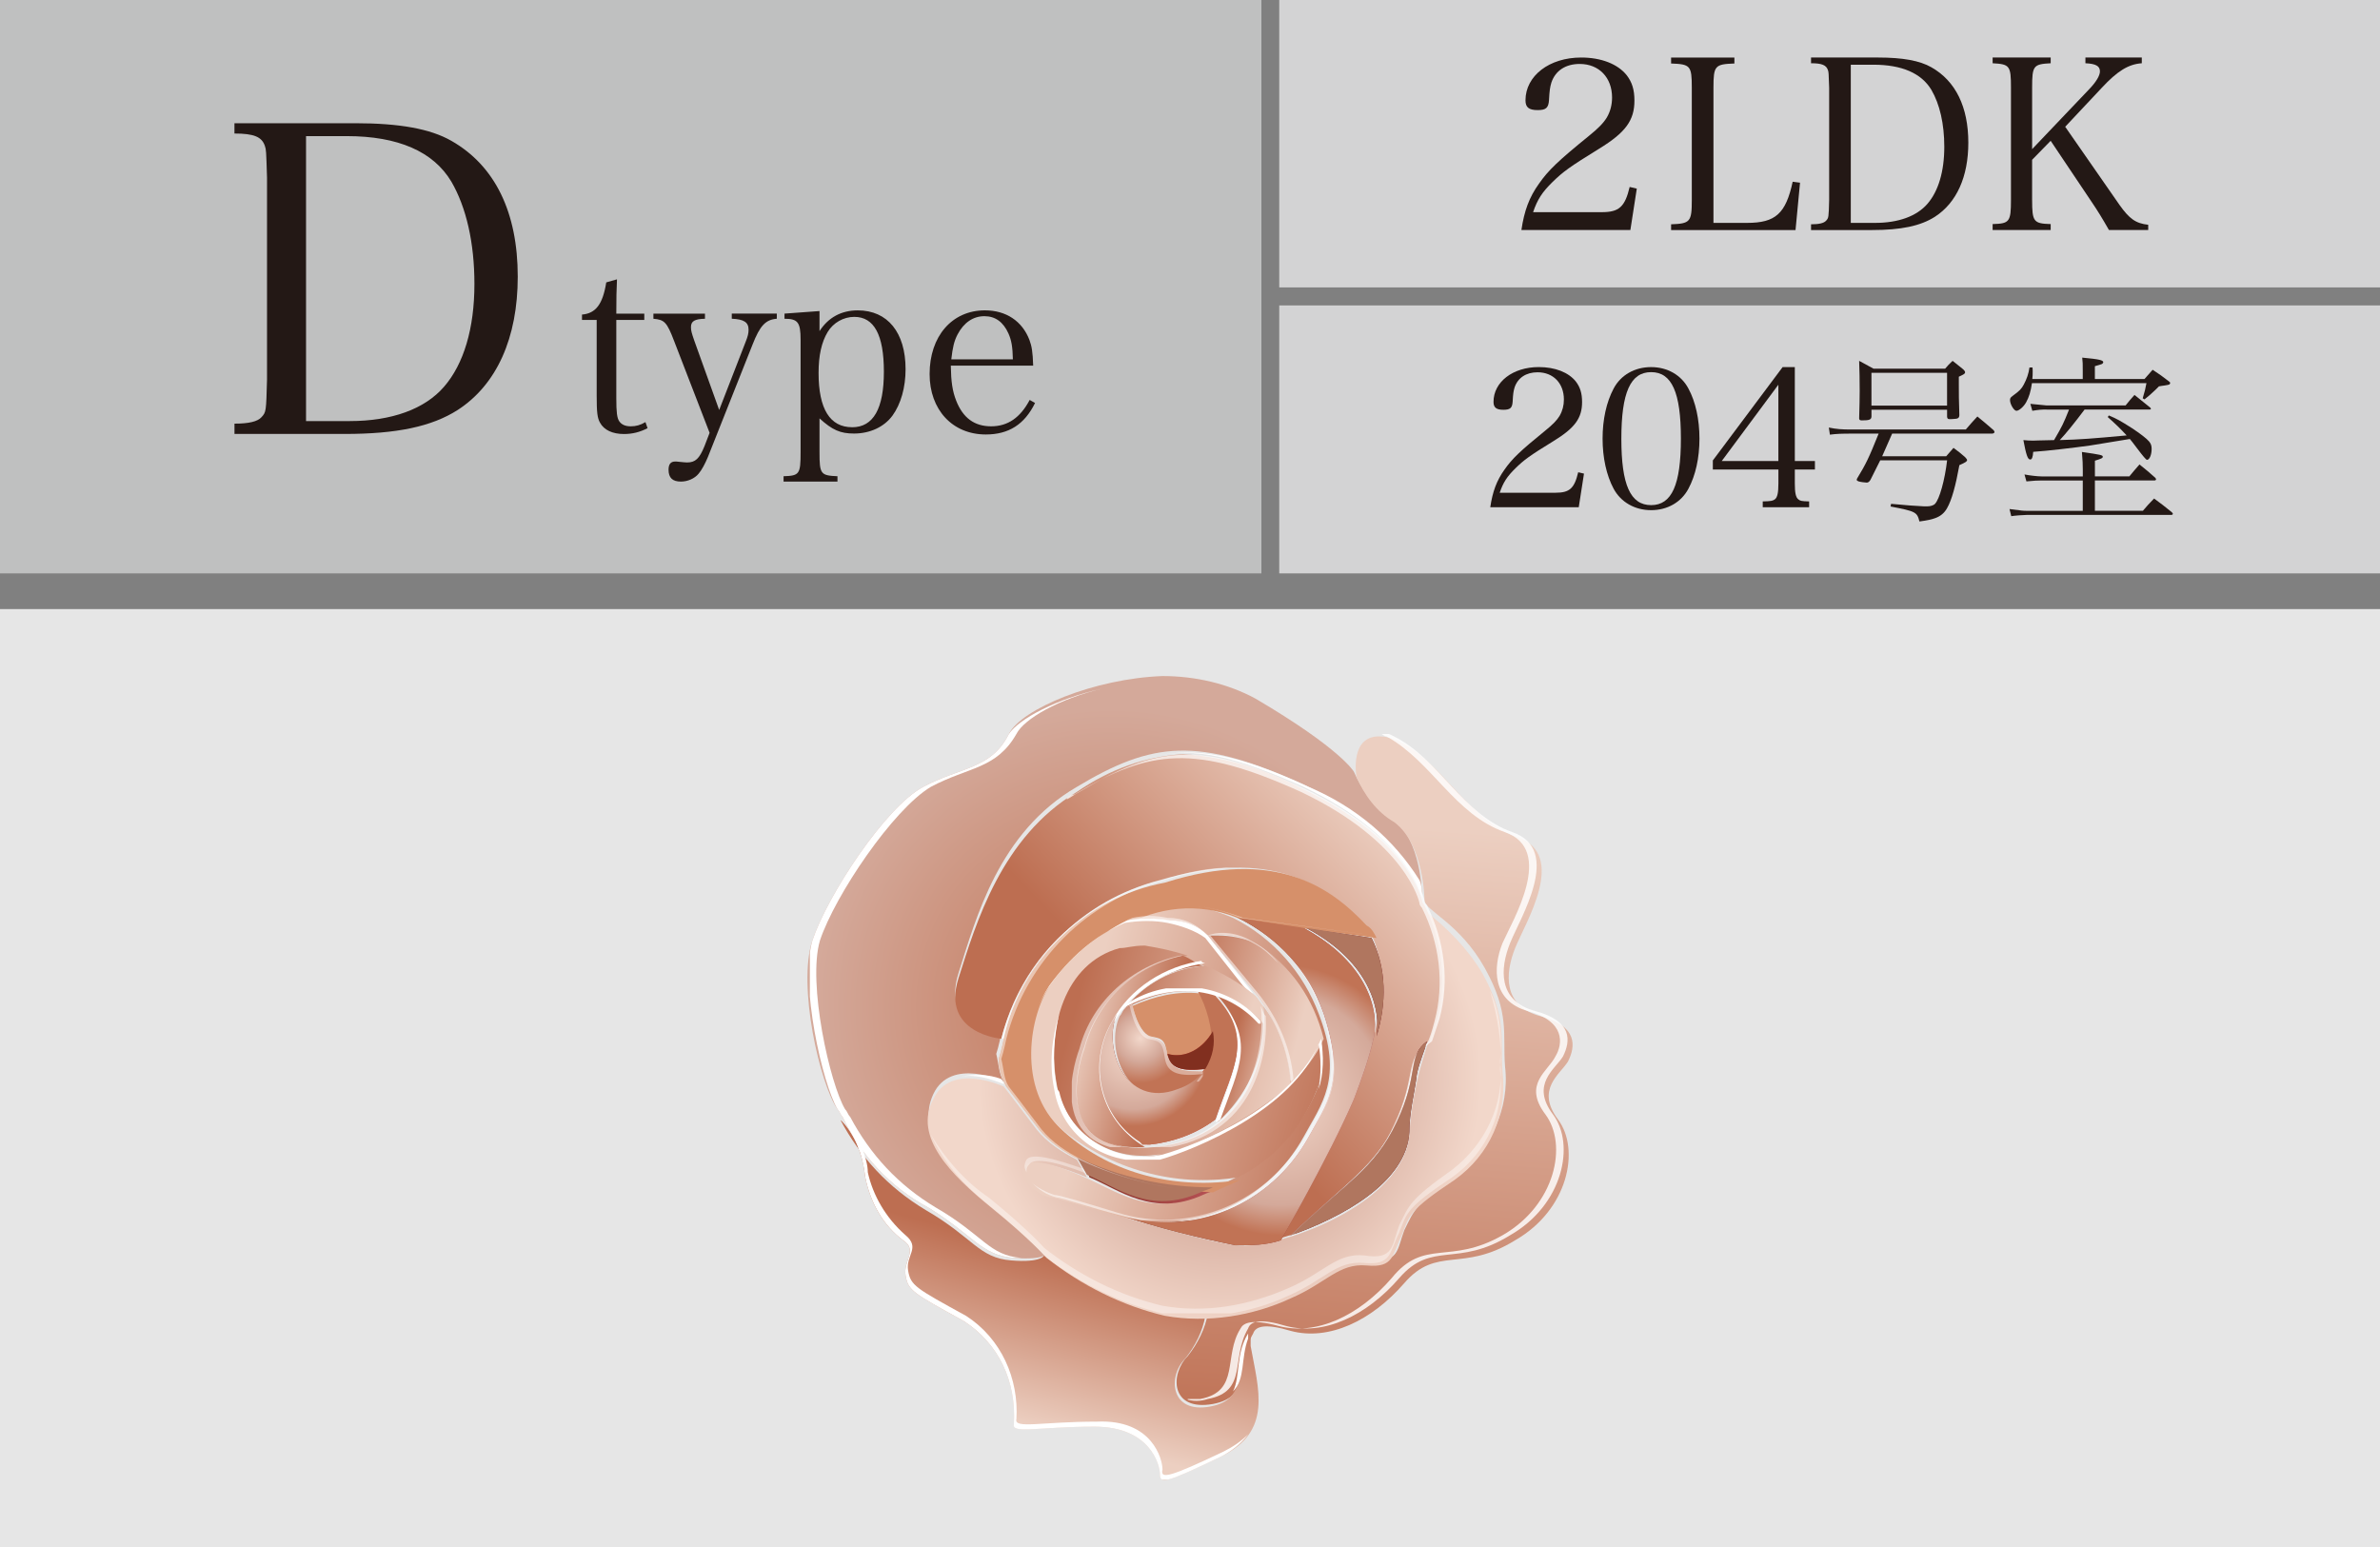 <?xml version="1.0" encoding="UTF-8"?>
<svg id="_レイヤー_2" xmlns="http://www.w3.org/2000/svg" version="1.1" xmlns:xlink="http://www.w3.org/1999/xlink" viewBox="0 0 94.488 61.417">
  <rect x="0" y="0" width="94.488" height="61.417" fill="#808080" stroke="none"/>
  <!-- Generator: Adobe Illustrator 29.7.1, SVG Export Plug-In . SVG Version: 2.1.1 Build 8)  -->
  <defs>
    <style>
      .st0 {
        clip-path: url(#clippath-21);
      }

      .st1 {
        clip-path: url(#clippath-6);
      }

      .st2 {
        clip-path: url(#clippath-7);
      }

      .st3 {
        clip-path: url(#clippath-17);
      }

      .st4 {
        fill: url(#_名称未設定グラデーション_18);
      }

      .st5 {
        clip-path: url(#clippath-31);
      }

      .st6 {
        clip-path: url(#clippath-15);
      }

      .st7 {
        clip-path: url(#clippath-33);
      }

      .st8 {
        fill: #231815;
      }

      .st9 {
        fill: url(#_名称未設定グラデーション_5);
      }

      .st10 {
        clip-path: url(#clippath-18);
      }

      .st11 {
        clip-path: url(#clippath-4);
      }

      .st12 {
        clip-path: url(#clippath-22);
      }

      .st13 {
        clip-path: url(#clippath-23);
      }

      .st14 {
        fill: #681218;
      }

      .st15 {
        fill: #b0765f;
      }

      .st16 {
        fill: url(#_名称未設定グラデーション_13);
      }

      .st17 {
        fill: url(#_名称未設定グラデーション_6);
      }

      .st18 {
        clip-path: url(#clippath-9);
      }

      .st19 {
        clip-path: url(#clippath-10);
      }

      .st20 {
        fill: #d6906a;
      }

      .st21 {
        fill: #fff;
      }

      .st22 {
        clip-path: url(#clippath-25);
      }

      .st23 {
        clip-path: url(#clippath-27);
      }

      .st24 {
        fill: url(#_名称未設定グラデーション_2);
      }

      .st25 {
        fill: url(#_名称未設定グラデーション_11);
      }

      .st26 {
        clip-path: url(#clippath-11);
      }

      .st27 {
        fill: none;
      }

      .st28 {
        fill: url(#_名称未設定グラデーション_14);
      }

      .st29 {
        fill: url(#_名称未設定グラデーション_15);
      }

      .st30 {
        clip-path: url(#clippath-28);
      }

      .st31 {
        clip-path: url(#clippath-1);
      }

      .st32 {
        fill: url(#_名称未設定グラデーション);
      }

      .st33 {
        fill: url(#_名称未設定グラデーション_12);
      }

      .st34 {
        fill: #bfc0c0;
      }

      .st35 {
        opacity: .39;
      }

      .st36 {
        clip-path: url(#clippath-5);
      }

      .st37 {
        clip-path: url(#clippath-20);
      }

      .st38 {
        clip-path: url(#clippath-8);
      }

      .st39 {
        fill: url(#_名称未設定グラデーション_8);
      }

      .st40 {
        fill: url(#_名称未設定グラデーション_4);
      }

      .st41 {
        fill: url(#_名称未設定グラデーション_3);
      }

      .st42 {
        clip-path: url(#clippath-3);
      }

      .st43 {
        clip-path: url(#clippath-26);
      }

      .st44 {
        opacity: .83;
      }

      .st45 {
        fill: #6d141a;
      }

      .st46 {
        clip-path: url(#clippath-12);
      }

      .st47 {
        clip-path: url(#clippath-14);
      }

      .st48 {
        clip-path: url(#clippath-30);
      }

      .st49 {
        clip-path: url(#clippath-19);
      }

      .st50 {
        clip-path: url(#clippath-32);
      }

      .st51 {
        fill: url(#_名称未設定グラデーション_10);
      }

      .st52 {
        opacity: .53;
      }

      .st53 {
        opacity: .48;
      }

      .st54 {
        fill: #812f1f;
      }

      .st55 {
        fill: url(#_名称未設定グラデーション_7);
      }

      .st56 {
        clip-path: url(#clippath-16);
      }

      .st57 {
        clip-path: url(#clippath-2);
      }

      .st58 {
        clip-path: url(#clippath-29);
      }

      .st59 {
        opacity: .7;
      }

      .st60 {
        clip-path: url(#clippath-13);
      }

      .st61 {
        fill: url(#_名称未設定グラデーション_9);
      }

      .st62 {
        fill: url(#_名称未設定グラデーション_17);
      }

      .st63 {
        clip-path: url(#clippath-24);
      }

      .st64 {
        fill: #d3d3d4;
      }

      .st65 {
        clip-path: url(#clippath);
      }

      .st66 {
        opacity: .52;
      }

      .st67 {
        fill: url(#_名称未設定グラデーション_16);
      }

      .st68 {
        fill: #e6e6e6;
      }

      .st69 {
        fill: url(#_名称未設定グラデーション_19);
      }

      .st70 {
        opacity: .41;
      }
    </style>
    <clipPath id="clippath">
      <path class="st27" d="M40.052,29.14c-.7,1.4-1.9,1.3-3.4,2.1s-3.8,4.3-4.4,6.1c-.6,1.8.3,5.7,1,6.7.1.1.1.2.2.3.7,1.5,1.9,2.8,3.4,3.6,1.8,1.1,2.1,1.9,3.4,2,1.3.1,1.3-.2,1.3-.2,0,0-.6-.7-2.2-2-1.6-1.3-3-2.8-2.3-4.3s2.8-.5,2.8-.5c-.2-.3-.2-.7-.3-1.1.1-.3.2-.8.2-.8,0,0-2.4-.2-1.7-2.4.7-2.2,1.6-5.6,4.7-7.4,3-1.8,4.8-2,9-.1,4.2,2,4.7,4.4,4.7,4.4,0,0,0-2.2-1.2-3.1-.7-.4-1.2-1.1-1.5-1.8,0,0-.5-.9-3.9-2.9-1.1-.6-2.4-.9-3.7-.9-2.7.1-5.6,1.3-6.1,2.3Z"/>
    </clipPath>
    <radialGradient id="_名称未設定グラデーション" data-name="名称未設定グラデーション" cx="-2403.08" cy="1059.497" fx="-2403.08" fy="1059.497" r=".292" gradientTransform="translate(-50140.229 94302.224) rotate(94.238) scale(40.662 -40.662)" gradientUnits="userSpaceOnUse">
      <stop offset="0" stop-color="#c17355"/>
      <stop offset="1" stop-color="#d4a99a"/>
    </radialGradient>
    <clipPath id="clippath-1">
      <path class="st27" d="M53.852,30.84c.3.7.8,1.4,1.5,1.8,1.2.9,1.2,3.1,1.2,3.1,0,.4,1.4.9,2.4,2.7,1,1.8.7,2.6.8,3.9.2,1.7-.6,3.3-1.9,4.3-1.7,1.2-1.7,1.4-2.1,2.2-.3.8-.2,1.3-1.4,1.2-1.1-.1-1.6.7-3,1.3-1.1.5-2.2.7-3.4.8-.1.6-.4,1.2-.8,1.7-.7.7-.7,2.2,1,1.9,1.6-.3.9-1.6,1.6-2.8.1-.3.5-.4,1.5-.1,1.5.4,3.2-.4,4.5-1.9s2.3-.4,4.4-1.7c2.1-1.2,2.6-3.6,1.7-4.8-.9-1.2.1-1.8.4-2.3.3-.6.4-1.4-1.1-1.8-1.5-.4-1.4-1.7-1-2.7s2.1-3.7.1-4.4-2.9-2.9-4.7-3.8c-.2-.1-.5-.2-.7-.2-1.3-.1-1,1.6-1,1.6Z"/>
    </clipPath>
    <linearGradient id="_名称未設定グラデーション_2" data-name="名称未設定グラデーション 2" x1="-2413.419" y1="1028.087" x2="-2413.127" y2="1028.087" gradientTransform="translate(-111596.695 216246.604) rotate(94.238) scale(92.763 -92.763)" gradientUnits="userSpaceOnUse">
      <stop offset="0" stop-color="#eccfc1"/>
      <stop offset=".057" stop-color="#eccfc1"/>
      <stop offset="1" stop-color="#bd6e51"/>
    </linearGradient>
    <clipPath id="clippath-2">
      <path class="st27" d="M34.352,46.74c.2,1,.7,1.9,1.5,2.5.6.4,0,.8.1,1.4.1.6.3.7,2.3,1.8,1.4.9,2.1,2.4,2,4.1-.1.4,1,.1,3.2.1s2.6,1.5,2.6,1.9.3.3,2.4-.7c2.1-1,1.5-2.7,1.2-4.4v-.4c-.7,1.1,0,2.5-1.6,2.8s-1.7-1.2-1-1.9c.4-.5.7-1.1.8-1.7-.6,0-1.1,0-1.7-.1-1.7-.4-3.3-1.2-4.7-2.3,0,0-.1.3-1.3.2-1.3-.1-1.5-.9-3.4-2-1.5-.9-2.6-2.1-3.4-3.6.6.6.9,1.4,1,2.3Z"/>
    </clipPath>
    <linearGradient id="_名称未設定グラデーション_3" data-name="名称未設定グラデーション 3" x1="-2409.526" y1="1099.467" x2="-2409.233" y2="1099.467" gradientTransform="translate(-41539.38 50552.657) rotate(104.939) scale(24.7 -24.7)" gradientUnits="userSpaceOnUse">
      <stop offset="0" stop-color="#bd6e51"/>
      <stop offset=".943" stop-color="#eccfc1"/>
      <stop offset="1" stop-color="#eccfc1"/>
    </linearGradient>
    <clipPath id="clippath-3">
      <path class="st27" d="M57.052,40.44c-.6,1.5-1,3-1.1,4.6-.2,2.8-5.3,4.6-6.9,4.4-1.6-.2-6.7-1.8-7.2-1.9s-1.5-.7-1.1-1.2c.3-.5,2.4.4,2.4.4l-.4-.7c-.6-.3-1.2-.7-1.6-1.2-.6-.8-1.3-1.7-1.3-1.7,0,0-2.1-1-2.8.5-.8,1.5.7,3,2.3,4.3,1.6,1.3,2.2,2,2.2,2,1.4,1.1,3,1.9,4.7,2.3,1.7.3,3.5,0,5-.7,1.4-.6,1.9-1.4,3-1.3,1.1.1,1-.4,1.4-1.2.3-.8.3-1,2.1-2.2,1.4-1,2.1-2.6,1.9-4.3-.1-1.3.2-2.1-.8-3.9-.6-1-1.4-1.8-2.3-2.5.7,1.1.9,2.8.5,4.3Z"/>
    </clipPath>
    <radialGradient id="_名称未設定グラデーション_4" data-name="名称未設定グラデーション 4" cx="-2399.871" cy="1069.599" fx="-2399.871" fy="1069.599" r=".292" gradientTransform="translate(-42536.652 79265.357) rotate(94.238) scale(34.232 -34.232)" gradientUnits="userSpaceOnUse">
      <stop offset="0" stop-color="#c17355"/>
      <stop offset=".482" stop-color="#d4a99a"/>
      <stop offset=".996" stop-color="#f2d7ca"/>
      <stop offset="1" stop-color="#f2d7ca"/>
    </radialGradient>
    <clipPath id="clippath-4">
      <path class="st27" d="M42.752,31.44c-3,1.8-4,5.2-4.7,7.4s1.7,2.4,1.7,2.4c.8-3.1,3.2-5.5,6.3-6.3,4.4-1.3,6.6.2,8,1.7.3.3.5.6.6,1,.5,1.6-.1,4-.9,5.9-1,2.3-2.9,5.6-2.9,5.6.1,0,.3-.1.4-.1,2.2-2.1,3.3-2.7,4.2-4.5.8-1.9.4-2.6,1.3-3.2.1-.3.2-.6.3-.9.4-1.5.2-3.1-.5-4.5,0,0-.1-.1-.1-.2,0,0-.5-2.4-4.7-4.4-1.5-.8-3.1-1.3-4.8-1.4-1.5.1-2.9.6-4.2,1.5Z"/>
    </clipPath>
    <linearGradient id="_名称未設定グラデーション_5" data-name="名称未設定グラデーション 5" x1="-2400.05" y1="954.427" x2="-2399.757" y2="954.427" gradientTransform="translate(105078.853 -41471.411) rotate(-43.252) scale(43.726 -43.726)" gradientUnits="userSpaceOnUse">
      <stop offset="0" stop-color="#bd6e51"/>
      <stop offset=".943" stop-color="#eccfc1"/>
      <stop offset="1" stop-color="#eccfc1"/>
    </linearGradient>
    <clipPath id="clippath-5">
      <path class="st27" d="M52.552,40.24c.9,2.7.1,3.6-.6,4.9-1.5,2.7-4.6,4-7.5,3.1,1.5.5,3.1.9,4.6,1.2.6,0,1.2,0,1.8-.2,0,0,1.9-3.3,2.9-5.6.3-.8.6-1.6.8-2.5.2-1.2-.4-3-2.8-4.3l-2.6-.4c1.6.8,2.8,2.1,3.4,3.8Z"/>
    </clipPath>
    <radialGradient id="_名称未設定グラデーション_6" data-name="名称未設定グラデーション 6" cx="-2579.045" cy="1015.395" fx="-2579.045" fy="1015.395" r=".292" gradientTransform="translate(-29465.792 -38309.971) rotate(-165.061) scale(14.892 -29.001)" gradientUnits="userSpaceOnUse">
      <stop offset="0" stop-color="#d56f69"/>
      <stop offset=".397" stop-color="#b34f52"/>
      <stop offset="1" stop-color="#802f20"/>
    </radialGradient>
    <clipPath id="clippath-6">
      <path class="st27" d="M44.752,36.54c.6-.1,1.2-.1,1.7,0s1.1.3,1.5.6c.6-.1,1.3,0,1.8.3,1.3.5,3.5,3.6,2.5,5.9s-2.7,3.3-4.7,4.1c-1.9.9-3.3-.2-4.5-.7,0,0-2.1-1-2.4-.4-.3.5.7,1.2,1.1,1.2.2,0,1.3.4,2.5.7,2.9.9,6-.4,7.5-3.1.7-1.3,1.6-2.3.6-4.9-.6-1.6-1.8-3-3.4-3.8-.7-.3-1.4-.5-2.2-.5-.5,0-1.3.2-2.0.6Z"/>
    </clipPath>
    <linearGradient id="_名称未設定グラデーション_7" data-name="名称未設定グラデーション 7" x1="-2484.494" y1="1012.875" x2="-2484.201" y2="1012.875" gradientTransform="translate(-79774.246 -60370.693) rotate(-165.061) scale(37.313 -37.313)" gradientUnits="userSpaceOnUse">
      <stop offset="0" stop-color="#bd6e51"/>
      <stop offset=".943" stop-color="#eccfc1"/>
      <stop offset="1" stop-color="#eccfc1"/>
    </linearGradient>
    <clipPath id="clippath-7">
      <path class="st27" d="M43.252,46.74c1.2.5,2.5,1.6,4.5.7.2-.1.3-.1.5-.2-1.8-.1-3.7-.5-5.3-1.3l.3.8Z"/>
    </clipPath>
    <linearGradient id="_名称未設定グラデーション_8" data-name="名称未設定グラデーション 8" x1="-2546.784" y1="1020.969" x2="-2546.492" y2="1020.969" gradientTransform="translate(-41183.39 -30780.068) rotate(-165.06) scale(18.763 -18.763)" gradientUnits="userSpaceOnUse">
      <stop offset="0" stop-color="#b34f52"/>
      <stop offset="1" stop-color="#802f20"/>
    </linearGradient>
    <clipPath id="clippath-8">
      <path class="st27" d="M44.752,36.54c-1.2.6-2.2,1.4-3,2.5-.9,1.2-1.4,4.2.4,5.8,2,1.6,4.5,2.3,7,1.9,1.4-.7,2.5-1.9,3.1-3.4.3-.7.3-1.4.1-2.1-1.1,2.7-4.9,4.2-6.3,4.6-1.8.4-3.7-.7-4.1-2.5v-.2c-.4-2.3.4-4.8,2.5-5.4,2.2-.6,5.3,1.8,5.3,1.8l-1.8-2.4c-.4-.4-.9-.6-1.5-.6-.3,0-.6-.1-.9-.1-.2,0-.5,0-.8.1Z"/>
    </clipPath>
    <linearGradient id="_名称未設定グラデーション_9" data-name="名称未設定グラデーション 9" x1="-2480.682" y1="1012.382" x2="-2480.39" y2="1012.382" gradientTransform="translate(-84838.277 -64252.528) rotate(-165.061) scale(39.746 -39.746)" gradientUnits="userSpaceOnUse">
      <stop offset="0" stop-color="#bd6e51"/>
      <stop offset=".943" stop-color="#eccfc1"/>
      <stop offset="1" stop-color="#eccfc1"/>
    </linearGradient>
    <clipPath id="clippath-9">
      <path class="st27" d="M47.952,37.14l1.9,2.3c.8,1,1.3,2.3,1.4,3.6.5-.5,1-1.1,1.3-1.8-.4-1.6-1.3-2.9-2.7-3.8-.5-.2-1-.3-1.5-.3h-.4Z"/>
    </clipPath>
    <linearGradient id="_名称未設定グラデーション_10" data-name="名称未設定グラデーション 10" x1="-2548.041" y1="1022.181" x2="-2547.748" y2="1022.181" gradientTransform="translate(-40673.302 -30424.369) rotate(-165.06) scale(18.525 -18.525)" gradientUnits="userSpaceOnUse">
      <stop offset="0" stop-color="#eccfc1"/>
      <stop offset=".057" stop-color="#eccfc1"/>
      <stop offset="1" stop-color="#bd6e51"/>
    </linearGradient>
    <clipPath id="clippath-10">
      <path class="st27" d="M44.452,37.64c-2.2.6-2.9,3.2-2.5,5.4.3,1.9,2.1,3.1,4,2.8h.2c1.9-.6,3.6-1.5,5.1-2.8-.1-1.1-.4-2.2-1.1-3.1.2,1.7-.4,5.2-4.3,5.6-3.9.4-3-3.1-2.7-3.9.5-1.9,2-3.3,4-3.7-.6-.2-1.1-.3-1.7-.4-.5,0-.7.1-1,.1Z"/>
    </clipPath>
    <linearGradient id="_名称未設定グラデーション_11" data-name="名称未設定グラデーション 11" x1="-2493.8" y1="1014.181" x2="-2493.507" y2="1014.181" gradientTransform="translate(-69828.452 -52749.055) rotate(-165.061) scale(32.532 -32.532)" gradientUnits="userSpaceOnUse">
      <stop offset="0" stop-color="#eccfc1"/>
      <stop offset=".057" stop-color="#eccfc1"/>
      <stop offset="1" stop-color="#bd6e51"/>
    </linearGradient>
    <clipPath id="clippath-11">
      <path class="st27" d="M43.052,41.54c-.3.8-1.2,4.2,2.4,4-1.7-1-2.3-3.2-1.3-4.9.8-1.3,2.1-2.2,3.6-2.3-.3-.1-.5-.3-.8-.4-1.9.4-3.4,1.8-3.9,3.6Z"/>
    </clipPath>
    <linearGradient id="_名称未設定グラデーション_12" data-name="名称未設定グラデーション 12" x1="-2603.328" y1="1029.509" x2="-2603.035" y2="1029.509" gradientTransform="translate(-29087.983 -21529.044) rotate(-165.06) scale(12.949 -12.949)" gradientUnits="userSpaceOnUse">
      <stop offset="0" stop-color="#bd6e51"/>
      <stop offset=".943" stop-color="#eccfc1"/>
      <stop offset="1" stop-color="#eccfc1"/>
    </linearGradient>
    <clipPath id="clippath-12">
      <path class="st27" d="M44.652,40.04c2.4-1.3,4.4-.6,5.5.7v-.8c-.1-.1-.2-.3-.3-.4-.6-.5-1.3-.9-2-1.2-1.3.1-2.4.7-3.2,1.7Z"/>
    </clipPath>
    <linearGradient id="_名称未設定グラデーション_13" data-name="名称未設定グラデーション 13" x1="-2547.07" y1="1021.99" x2="-2546.778" y2="1021.99" gradientTransform="translate(-41078.624 -30730.525) rotate(-165.061) scale(18.716 -18.716)" gradientUnits="userSpaceOnUse">
      <stop offset="0" stop-color="#eccfc1"/>
      <stop offset=".057" stop-color="#eccfc1"/>
      <stop offset="1" stop-color="#bd6e51"/>
    </linearGradient>
    <clipPath id="clippath-13">
      <path class="st27" d="M48.352,44.54c1.1-1,1.8-2.4,1.8-3.9-.5-.6-1.2-1-1.9-1.2,1.7,1.8.7,3,.1,5.1Z"/>
    </clipPath>
    <linearGradient id="_名称未設定グラデーション_14" data-name="名称未設定グラデーション 14" x1="-2722.381" y1="1046.348" x2="-2722.088" y2="1046.348" gradientTransform="translate(-18345.473 -13304.92) rotate(-165.061) scale(7.793 -7.793)" gradientUnits="userSpaceOnUse">
      <stop offset="0" stop-color="#eccfc1"/>
      <stop offset=".057" stop-color="#eccfc1"/>
      <stop offset="1" stop-color="#bd6e51"/>
    </linearGradient>
    <clipPath id="clippath-14">
      <path class="st27" d="M46.752,43.24c-2.1.8-3-1.7-2.4-3-1.2,1.7-.8,4,.9,5.1l.1.1h.3c.9-.1,1.8-.4,2.6-1,.7-2.1,1.6-3.3-.1-5-.2-.1-.4-.1-.6-.1.7,1.3,1,3.3-.8,3.9Z"/>
    </clipPath>
    <radialGradient id="_名称未設定グラデーション_15" data-name="名称未設定グラデーション 15" cx="-2653.333" cy="1036.404" fx="-2653.333" fy="1036.404" r=".292" gradientTransform="translate(-23268.423 -17068.59) rotate(-165.06) scale(10.152 -10.152)" gradientUnits="userSpaceOnUse">
      <stop offset="0" stop-color="#802f20"/>
      <stop offset=".101" stop-color="#802f20"/>
      <stop offset=".251" stop-color="#913524"/>
      <stop offset=".577" stop-color="#b03e2f"/>
      <stop offset=".838" stop-color="#c54435"/>
      <stop offset="1" stop-color="#cb4837"/>
    </radialGradient>
    <clipPath id="clippath-15">
      <path class="st27" d="M44.652,40.04c-.1.1-.1.2-.2.3-.6,1.3.3,3.8,2.4,3,.4-.1.8-.4,1-.8-.8,0-1.3,0-1.5-.6-.1-.6-.2-.6-.7-.8-.5-.1-.7-1.3-.7-1.3-.1.1-.2.1-.3.2v0Z"/>
    </clipPath>
    <radialGradient id="_名称未設定グラデーション_16" data-name="名称未設定グラデーション 16" cx="-2806.581" cy="1057.96" fx="-2806.581" fy="1057.96" r=".292" gradientTransform="translate(-14859.2 -10626.909) rotate(-165.06) scale(6.111 -6.111)" gradientUnits="userSpaceOnUse">
      <stop offset="0" stop-color="#f2d7ca"/>
      <stop offset=".004" stop-color="#f2d7ca"/>
      <stop offset=".518" stop-color="#d4a99a"/>
      <stop offset="1" stop-color="#c17355"/>
    </radialGradient>
    <clipPath id="clippath-16">
      <path class="st27" d="M46.352,41.84c.1.6.6.7,1.5.6.3-.5.4-1,.3-1.5-.4.7-1.1,1.1-1.8.9Z"/>
    </clipPath>
    <linearGradient id="_名称未設定グラデーション_17" data-name="名称未設定グラデーション 17" x1="-2831.185" y1="1061.759" x2="-2830.892" y2="1061.759" gradientTransform="translate(-14064.134 -10023.122) rotate(-165.06) scale(5.733 -5.733)" gradientUnits="userSpaceOnUse">
      <stop offset="0" stop-color="#e3a3ab"/>
      <stop offset="1" stop-color="#cb4837"/>
    </linearGradient>
    <clipPath id="clippath-17">
      <rect class="st27" x="32.152" y="27.24" width="24.4" height="22.7"/>
    </clipPath>
    <clipPath id="clippath-18">
      <rect class="st27" x="47.152" y="29.14" width="15.1" height="26.7"/>
    </clipPath>
    <clipPath id="clippath-19">
      <rect class="st27" x="33.452" y="44.34" width="16.1" height="14.4"/>
    </clipPath>
    <clipPath id="clippath-20">
      <rect class="st27" x="36.952" y="39.24" width="22.7" height="12.9"/>
    </clipPath>
    <clipPath id="clippath-21">
      <rect class="st27" x="36.952" y="39.24" width="22.7" height="12.9"/>
    </clipPath>
    <clipPath id="clippath-22">
      <rect class="st27" x="39.752" y="29.94" width="17.6" height="19.1"/>
    </clipPath>
    <clipPath id="clippath-23">
      <path class="st27" d="M52.552,40.24c.9,2.7.1,3.6-.6,4.9-1.5,2.7-4.6,4-7.5,3.1,1.5.5,3.1.9,4.6,1.2.6,0,1.2,0,1.8-.2,0,0,1.9-3.3,2.9-5.6.3-.8.6-1.6.8-2.5.2-1.2-.4-3-2.8-4.3l-2.6-.4c1.6.8,2.8,2.1,3.4,3.8Z"/>
    </clipPath>
    <radialGradient id="_名称未設定グラデーション_18" data-name="名称未設定グラデーション 18" cx="-2548.778" cy="1021.862" fx="-2548.778" fy="1021.862" r=".292" gradientTransform="translate(-40530.695 -30300.074) rotate(-165.061) scale(18.453 -18.453)" gradientUnits="userSpaceOnUse">
      <stop offset="0" stop-color="#f2d7ca"/>
      <stop offset=".004" stop-color="#f2d7ca"/>
      <stop offset=".775" stop-color="#d4a99a"/>
      <stop offset="1" stop-color="#c17355"/>
    </radialGradient>
    <clipPath id="clippath-24">
      <rect class="st27" x="40.952" y="36.34" width="12.1" height="12.1"/>
    </clipPath>
    <clipPath id="clippath-25">
      <rect class="st27" x="39.552" y="34.44" width="14.9" height="12.8"/>
    </clipPath>
    <clipPath id="clippath-26">
      <rect class="st27" x="41.152" y="36.44" width="11.4" height="9.6"/>
    </clipPath>
    <clipPath id="clippath-27">
      <rect class="st27" x="47.952" y="37.14" width="3.4" height="5.9"/>
    </clipPath>
    <clipPath id="clippath-28">
      <rect class="st27" x="42.552" y="37.84" width="7.8" height="7.7"/>
    </clipPath>
    <clipPath id="clippath-29">
      <rect class="st27" x="43.552" y="38.14" width="4.3" height="7.4"/>
    </clipPath>
    <clipPath id="clippath-30">
      <rect class="st27" x="48.252" y="39.54" width="1.1" height="5"/>
    </clipPath>
    <clipPath id="clippath-31">
      <path class="st27" d="M46.752,43.24c-2.1.8-3-1.7-2.4-3-1.2,1.7-.8,4,.9,5.1l.1.1h.3c.9-.1,1.8-.4,2.6-1,.7-2.1,1.6-3.3-.1-5-.2-.1-.4-.1-.6-.1.7,1.3,1,3.3-.8,3.9Z"/>
    </clipPath>
    <radialGradient id="_名称未設定グラデーション_19" data-name="名称未設定グラデーション 19" cx="-2653.333" cy="1036.404" fx="-2653.333" fy="1036.404" r=".292" gradientTransform="translate(-23268.423 -17068.59) rotate(-165.06) scale(10.152 -10.152)" gradientUnits="userSpaceOnUse">
      <stop offset="0" stop-color="#f2d7ca"/>
      <stop offset=".004" stop-color="#f2d7ca"/>
      <stop offset=".775" stop-color="#d4a99a"/>
      <stop offset="1" stop-color="#c17355"/>
    </radialGradient>
    <clipPath id="clippath-32">
      <rect class="st27" x="44.552" y="39.84" width="3.2" height="3.1"/>
    </clipPath>
    <clipPath id="clippath-33">
      <rect class="st27" x="44.652" y="39.24" width="5.5" height="1.4"/>
    </clipPath>
  </defs>
  <g id="_価格と返済例">
    <rect class="st68" y="24.181" width="94.488" height="37.236"/>
    <rect class="st64" x="50.787" width="43.701" height="11.41"/>
    <rect class="st64" x="50.787" y="12.126" width="43.701" height="10.638"/>
    <rect class="st34" width="50.079" height="22.764"/>
    <path class="st8" d="M60.401,9.132c.113-.765.312-1.304.699-1.842.368-.529.765-.907,1.974-1.889.388-.312.586-.52.719-.737.142-.246.207-.51.207-.793,0-.793-.52-1.332-1.284-1.332-.558,0-.964.264-1.124.737-.057.188-.075.321-.095.689-.019.321-.122.406-.453.406-.35,0-.481-.113-.481-.387,0-.973.944-1.7,2.21-1.7.793,0,1.454.255,1.813.708.208.274.302.567.302,1.001,0,.784-.349,1.266-1.397,1.908-1.181.728-1.436.916-1.852,1.322-.415.406-.604.699-.774,1.2h2.729c.681,0,.917-.208,1.105-1.001l.283.066-.255,1.644h-4.326l-0.0 0Z"/>
    <path class="st8" d="M66.344,8.905c.756-.028.822-.094.822-.963V3.484c0-.878-.057-.935-.822-.963v-.236h2.513v.236c-.774.028-.831.085-.831.963v5.365h1.332c1.133,0,1.539-.368,1.813-1.634l.292.038-.179,1.88h-4.94v-.227h-0Z"/>
    <path class="st8" d="M71.9,8.905c.321,0,.511-.047.596-.142.104-.113.104-.123.123-.831V3.484c-.02-.604-.02-.614-.048-.699-.066-.199-.236-.274-.671-.274v-.227h2.664c.973,0,1.652.123,2.115.388.964.547,1.465,1.577,1.465,2.994,0,1.351-.463,2.38-1.323,2.938-.575.369-1.351.529-2.493.529h-2.428s0-.227-0-.227ZM74.441,8.849c.926,0,1.653-.264,2.078-.755.435-.5.671-1.285.671-2.267,0-.907-.18-1.69-.511-2.257-.396-.661-1.171-1.001-2.305-1.001h-.896v6.281h.963Z"/>
    <path class="st8" d="M80.677,7.933c0,.869.057.944.737.963v.236h-2.305v-.236c.67-.019.728-.085.728-.963V3.484c0-.878-.048-.935-.728-.973v-.227h2.305v.227c-.689.038-.737.094-.737.973v2.437l2.248-2.361c.293-.302.444-.557.444-.728,0-.208-.161-.302-.576-.321v-.227h2.238v.227c-.529.038-.963.302-1.596.982l-1.445,1.54,2.153,3.098c.396.557.643.737,1.143.793v.208h-1.559c-.264-.463-.443-.756-.68-1.105l-1.634-2.437-.737.755v1.587l-0.0 0Z"/>
    <path class="st8" d="M59.165,20.138c.092-.622.253-1.059.567-1.497.3-.43.622-.737,1.604-1.535.314-.253.476-.422.583-.599.115-.199.169-.414.169-.645,0-.645-.422-1.082-1.044-1.082-.452,0-.782.215-.913.599-.046.153-.062.261-.077.56-.015.261-.1.33-.368.33-.284,0-.392-.092-.392-.314,0-.791.768-1.382,1.796-1.382.646,0,1.183.208,1.474.576.169.223.246.46.246.813,0,.637-.284,1.029-1.136,1.55-.96.591-1.167.745-1.505,1.075s-.491.568-.629.975h2.218c.553,0,.745-.168.898-.813l.23.054-.208,1.335h-3.515l0.0 0Z"/>
    <path class="st8" d="M64.062,15.426c.284-.537.837-.852,1.489-.852.645,0,1.197.315,1.481.852.284.522.438,1.228.438,1.988s-.153,1.458-.438,1.988c-.284.538-.837.852-1.481.852-.652,0-1.205-.322-1.489-.852-.284-.529-.438-1.235-.438-1.988,0-.76.153-1.451.438-1.988ZM65.551,20.054c.821,0,1.182-.806,1.182-2.64s-.36-2.64-1.182-2.64-1.182.813-1.182,2.648c0,1.827.36,2.632,1.182,2.632v0Z"/>
    <path class="st8" d="M71.256,19.194c0,.368.038.553.138.629.069.062.131.077.43.084v.23h-1.842v-.23c.338-.008.399-.023.483-.084.1-.077.139-.261.139-.629v-.553h-2.603v-.361l2.771-3.707h.484v3.73h.798v.338h-.798v.553h-0ZM70.603,15.273l-2.249,3.031h2.249v-3.031Z"/>
    <path class="st8" d="M73.527,17.215c-.404,0-.623.007-.878.042l-.043-.283c.318.064.503.078.921.078h4.517c.198-.233.255-.297.46-.517.283.233.368.304.645.545.021.028.035.057.035.071,0,.036-.049.064-.099.064h-3.965c-.18.415-.312.715-.396.899h2.542c.127-.149.162-.191.29-.333.22.163.283.212.46.368.063.07.078.092.078.12,0,.05-.063.092-.305.198-.148.821-.305,1.388-.488,1.706-.106.191-.255.319-.468.396-.155.057-.283.085-.63.135-.092-.375-.148-.403-1.146-.595l.021-.106c.489.05,1.091.092,1.311.1h.12c.127,0,.255-.036.312-.1.177-.184.39-.941.481-1.728h-2.655c-.099.206-.17.34-.39.779-.049.078-.092.106-.148.106-.063,0-.269-.028-.325-.049-.043-.015-.071-.036-.071-.064,0-.014.007-.028.015-.049.36-.595.453-.786.856-1.784h-1.055l-0.0 0ZM74.298,16.542c-.007.12-.085.148-.383.148-.077,0-.099-.021-.105-.078.014-.531.021-.779.021-1.09,0-.396-.007-.871-.021-1.196.233.127.318.17.573.312h2.839c.12-.142.163-.185.298-.312.19.148.247.198.425.34.049.049.07.078.07.113,0,.057-.035.078-.248.177v.312c0,.46,0,.503.021,1.218-.007.113-.057.142-.233.148-.063.007-.106.007-.12.007h-.021c-.085,0-.106-.021-.113-.099v-.276h-3.002v.276l0.0 0ZM74.298,16.103h3.002v-1.303h-3.002v1.303Z"/>
    <path class="st8" d="M84.536,18.914c.162-.198.219-.262.403-.475.283.227.368.297.63.531.021.028.028.049.028.063,0,.021-.028.042-.063.042h-2.365v1.204h1.905c.184-.212.24-.283.445-.488.298.219.39.29.688.531.035.028.057.057.057.078,0,.021-.028.043-.057.043h-5.749c-.135,0-.489.028-.609.049l-.07-.283c.53.071.552.071.68.071h2.229v-1.204h-1.649c-.155,0-.29.007-.588.036l-.077-.276c.205.042.53.078.68.078h1.635v-.27c0-.205-.007-.368-.035-.701.779.113.828.127.828.191,0,.05-.042.071-.312.156v.623h1.367l-0-0ZM82.687,15.048v-.333c0-.269,0-.333-.021-.517.68.064.835.1.835.185,0,.021-.028.057-.057.07-.035.015-.127.043-.276.085v.51h1.969c.099-.113.207-.236.325-.368.291.191.376.255.645.46.035.021.05.042.05.071,0,.014-.015.035-.028.05-.021.014-.092.028-.185.042-.092.015-.17.021-.233.036-.057.057-.099.099-.127.127-.22.205-.255.241-.446.39l-.071-.043c.085-.283.106-.375.149-.602h-4.546c-.05.34-.113.545-.233.765-.1.177-.283.333-.383.333-.099,0-.255-.262-.255-.425,0-.071.021-.106.1-.163.29-.212.354-.283.446-.453.12-.227.19-.425.227-.68h.12c.007.071.007.127.007.163,0,.113,0,.17-.014.297h2.003v-0ZM81.251,16.259c-.198,0-.312.007-.566.05l-.078-.276c.09.009.305.031.645.063h3.136c.149-.191.198-.24.354-.417.248.198.34.269.616.496.021.021.035.035.035.05,0,.021-.021.035-.043.035h-2.591c-.415.552-.743.956-.984,1.211.793-.021,1.268-.057,2.655-.185-.27-.29-.432-.446-.751-.729l.043-.064c.325.135.46.213.928.51.318.213.573.404.672.524.071.085.1.17.1.29,0,.241-.085.439-.185.439-.033,0-.162-.151-.389-.453-.185-.248-.206-.269-.291-.375-.821.135-1.38.227-1.558.255-.708.1-1.741.22-2.279.255-.015.22-.05.305-.12.305-.1,0-.163-.198-.27-.771.148.014.255.021.39.021.05,0,.106,0,.198-.007.063,0,.085,0,.63-.014.318-.545.375-.659.595-1.211h-.892l0-0Z"/>
    <path class="st8" d="M9.308,16.819c.579,0,.919-.085,1.072-.255.187-.204.187-.221.221-1.497V7.053c-.034-1.089-.034-1.106-.085-1.259-.119-.357-.425-.493-1.208-.493v-.409h4.798c1.753,0,2.978.221,3.812.698,1.735.987,2.637,2.841,2.637,5.393,0,2.433-.834,4.288-2.382,5.292-1.038.664-2.433.953-4.491.953h-4.373v-.408l0-0ZM13.885,16.717c1.667,0,2.978-.477,3.742-1.361.783-.901,1.208-2.313,1.208-4.083,0-1.633-.323-3.045-.918-4.066-.715-1.191-2.11-1.803-4.151-1.803h-1.616v11.314s1.735,0,1.735 0Z"/>
    <path class="st8" d="M24.468,15.813c0,.547.027.788.12.917.093.13.241.195.454.195.204,0,.38-.046.583-.167l.084.241c-.306.158-.603.232-.936.232-.454,0-.797-.158-.954-.454-.102-.185-.13-.389-.13-1.074v-3.001h-.583v-.213c.546-.046.824-.408.963-1.278l.426-.121c-.019.398-.027.75-.027,1.362h1.111v.25h-1.111s0,3.112 0,3.112Z"/>
    <path class="st8" d="M29.599,13.581c.093-.231.12-.352.12-.491,0-.296-.185-.417-.667-.436v-.204h1.788v.204c-.444.037-.667.269-.964,1.028l-1.769,4.455c-.111.269-.25.528-.37.667-.158.195-.436.315-.704.315-.334,0-.491-.148-.491-.472,0-.213.083-.324.26-.324.037,0,.083,0,.139.009.204.019.269.028.333.028.334,0,.491-.148.695-.648l.203-.528-1.407-3.64c-.287-.75-.38-.852-.824-.889v-.204h2.047v.204c-.408.009-.556.093-.556.333,0,.139.027.231.129.528l.991,2.76,1.047-2.695-0.0 0Z"/>
    <path class="st8" d="M32.535,13.146c.352-.546.87-.824,1.519-.824,1.186,0,1.898.88,1.898,2.334,0,.723-.185,1.38-.519,1.843-.333.454-.898.713-1.528.713-.546,0-.861-.139-1.37-.602v1.352c0,.861.046.917.713.945v.213h-2.14v-.213c.63-.019.676-.083.676-.945v-4.474c0-.694-.111-.833-.639-.833v-.204l1.39-.102s0,.796,0,.796ZM33.831,16.962c.843,0,1.26-.741,1.26-2.205s-.389-2.177-1.176-2.177c-.427,0-.834.232-1.057.602-.24.398-.36.926-.36,1.621,0,1.436.453,2.158,1.333,2.158Z"/>
    <path class="st8" d="M37.748,14.517c.01.639.064,1.009.213,1.389.269.686.723,1.019,1.39,1.019.657,0,1.157-.343,1.528-1.047l.213.121c-.417.852-1.047,1.25-1.954,1.25-1.325,0-2.232-.982-2.232-2.399,0-1.5.889-2.529,2.195-2.529.843,0,1.481.426,1.769,1.176.093.25.13.473.148,1.019,0,0-3.27,0-3.27 0ZM40.212,14.267c-.01-.491-.056-.76-.176-1.028-.204-.454-.519-.686-.954-.686-.444,0-.815.25-1.065.723-.139.269-.194.509-.25.991h2.445Z"/>
    <g id="_レイヤー_2-2">
      <g id="_価格と返済例-2">
        <g class="st65">
          <polygon class="st32" points="30.052 49.94 31.852 25.14 58.252 27.04 56.352 51.94 30.052 49.94"/>
        </g>
        <g class="st31">
          <polygon class="st24" points="44.352 55.84 46.452 27.94 64.552 29.24 62.452 57.24 44.352 55.84"/>
        </g>
        <g class="st57">
          <polygon class="st41" points="29.852 57.94 34.552 40.04 54.152 45.24 49.352 63.14 29.852 57.94"/>
        </g>
        <g class="st42">
          <polygon class="st40" points="35.052 52.34 36.452 34.14 61.052 35.94 59.752 54.14 35.052 52.34"/>
        </g>
        <g class="st11">
          <polygon class="st9" points="27.752 38.94 48.052 19.94 67.152 40.14 46.852 59.24 27.752 38.94"/>
        </g>
        <path class="st14" d="M55.452,44.54c-.9,1.9-2,2.4-4.2,4.5,2-.7,4.6-2.1,4.7-4.1,0-.8.2-1.5.3-2.3.1-.5.3-.9.4-1.3-.8.6-.3,1.3-1.2,3.2"/>
        <g class="st36">
          <polygon class="st17" points="41.152 48.64 45.152 33.84 58.052 37.24 54.152 52.04 41.152 48.64"/>
        </g>
        <path class="st45" d="M54.652,41.14c.4-1.3.4-2.7-.2-3.9l-2.6-.4c2.3,1.2,3,3,2.8,4.3"/>
        <g class="st1">
          <polygon class="st55" points="37.252 48.04 41.352 32.64 56.752 36.84 52.652 52.14 37.252 48.04"/>
        </g>
        <g class="st2">
          <polygon class="st39" points="42.252 48.14 43.152 44.64 48.652 46.14 47.752 49.64 42.252 48.14"/>
        </g>
        <path class="st20" d="M39.852,41.24s-.1.5-.2.8c0,.4.1.7.3,1.1,0,0,.7.9,1.3,1.7.4.5,1,.9,1.6,1.2,1.7.8,3.5,1.2,5.3,1.3.4-.2.7-.3,1.1-.5-2.5.4-5.1-.2-7-1.9-1.8-1.6-1.4-4.6-.4-5.8.8-1.1,1.8-2,3-2.5,1.4-.7,3-.8,4.5-.1l5.3.7c-.1-.2-.2-.4-.4-.5-1.4-1.5-3.6-3.1-8-1.7-3.2.6-5.7,3.1-6.4,6.2"/>
        <g class="st38">
          <polygon class="st61" points="37.652 46.44 41.152 33.44 55.252 37.14 51.752 50.14 37.652 46.44"/>
        </g>
        <g class="st18">
          <polygon class="st51" points="46.452 42.64 48.252 35.94 53.952 37.54 52.152 44.14 46.452 42.64"/>
        </g>
        <g class="st19">
          <polygon class="st25" points="39.352 45.64 42.152 35.14 53.352 38.14 50.552 48.64 39.352 45.64"/>
        </g>
        <g class="st26">
          <polygon class="st33" points="39.952 45.24 42.252 36.44 49.752 38.44 47.452 47.24 39.952 45.24"/>
        </g>
        <g class="st46">
          <polygon class="st16" points="44.052 40.54 44.952 36.94 50.752 38.44 49.752 42.04 44.052 40.54"/>
        </g>
        <g class="st60">
          <polygon class="st28" points="46.952 44.24 48.352 39.04 51.352 39.84 49.952 45.04 46.952 44.24"/>
        </g>
        <g class="st47">
          <polygon class="st29" points="41.452 45.14 43.452 37.64 51.452 39.84 49.452 47.24 41.452 45.14"/>
        </g>
        <g class="st6">
          <polygon class="st67" points="42.752 43.74 44.052 38.84 48.852 40.14 47.552 45.04 42.752 43.74"/>
        </g>
        <path class="st20" d="M45.652,41.14c.5.1.6.1.7.8.7.1,1.5-.2,1.8-.9-.1-.5-.2-1.1-.5-1.6-.9-.1-1.8.1-2.7.5,0-.1.2,1,.7,1.2"/>
        <g class="st56">
          <polygon class="st62" points="45.952 42.44 46.452 40.54 48.552 41.04 48.052 42.94 45.952 42.44"/>
        </g>
        <g class="st3">
          <g>
            <path class="st21" d="M38.152,42.74c.6-.1,1.2.1,1.7.3,0,0,0-.1-.1-.2-.5-.2-1.1-.2-1.6-.1"/>
            <path class="st21" d="M51.952,31.24c-2.8-1.3-4.5-1.6-6.2-1.2,1.7-.4,3.3,0,6,1.2,4.2,2,4.7,4.4,4.7,4.4,0-.2,0-.5-.1-.7-1-1.6-2.5-2.9-4.4-3.7"/>
            <path class="st21" d="M33.252,44.04c.1.1.1.2.2.3h0c.7,1.5,1.9,2.8,3.4,3.6,1.8,1.1,2.1,1.9,3.4,2,.4.1.8.1,1.2,0h-.9c-1.3-.1-1.5-.9-3.4-2-1.5-.9-2.6-2.1-3.4-3.6h0c-.1-.1-.1-.2-.2-.3-.6-1-1.5-5-1-6.7.6-1.8,2.9-5.2,4.4-6.1,1.5-.8,2.6-.7,3.4-2.1.3-.6,1.7-1.4,3.4-1.8-1.8.4-3.3,1.2-3.7,1.8-.7,1.4-1.9,1.3-3.4,2.1s-3.8,4.3-4.4,6.1c-.5,1.7.4,5.7,1,6.7"/>
          </g>
        </g>
        <g class="st44">
          <g class="st10">
            <path class="st21" d="M55.052,29.24c1.8,1,2.7,3.1,4.7,3.8s.3,3.5-.1,4.4c-.4,1-.4,2.3,1,2.7,1.5.4,1.4,1.3,1.1,1.8-.3.6-1.3,1.1-.4,2.3.9,1.2.4,3.6-1.7,4.8-2.1,1.2-3.1.1-4.4,1.7-1.3,1.5-3,2.3-4.5,1.9-1.1-.3-1.4-.1-1.5.1-.7,1.1,0,2.5-1.6,2.8h-.6c.3.1.6.1.9,0,1.6-.3.9-1.6,1.6-2.8.1-.3.5-.4,1.5-.1,1.5.4,3.2-.4,4.5-1.9s2.3-.4,4.4-1.7c2.1-1.2,2.6-3.6,1.7-4.8-.9-1.2.1-1.8.4-2.3.3-.6.4-1.4-1.1-1.8-1.5-.4-1.4-1.7-1-2.7s2.1-3.7.1-4.4-2.9-2.9-4.7-3.8c-.2-.1-.4-.2-.6-.2.1.1.2.2.3.2"/>
          </g>
        </g>
        <g class="st49">
          <g>
            <path class="st21" d="M48.952,55.24c.5-.5.3-1.3.6-2.1v-.2c-.5.8-.3,1.7-.6,2.3"/>
            <path class="st21" d="M34.352,46.74c.2,1,.7,1.9,1.5,2.5.6.4,0,.8.1,1.4.1.6.3.7,2.3,1.8,1.4.9,2.1,2.4,2,4.1-.1.4,1,.1,3.2.1s2.6,1.5,2.6,1.9.3.3,2.4-.7c.4-.2.8-.5,1.1-.9-.3.3-.6.5-1,.7-2.1,1-2.5,1.1-2.4.7,0-.4-.4-2-2.6-1.9-2.2,0-3.3.3-3.2-.1.1-1.6-.6-3.2-2-4.1-2-1.1-2.2-1.2-2.3-1.8s.5-.9-.1-1.4c-.8-.7-1.3-1.6-1.5-2.5,0-.3-.1-.6-.2-.9-.3-.4-.5-.8-.9-1.3h0c.6.7.9,1.5,1,2.4"/>
            <path class="st21" d="M47.152,53.74l-.2.2.1-.1.3-.3c-.067.067-.133.133-.2.2"/>
          </g>
        </g>
        <g class="st35">
          <g class="st37">
            <g>
              <g class="st0">
                <path class="st21" d="M59.552,42.14c.2,1.7-.6,3.3-1.9,4.3-1.7,1.2-1.7,1.4-2.1,2.2-.3.8-.2,1.4-1.4,1.2-1.1-.1-1.6.7-3,1.3-1.6.7-3.3,1-5,.7-1.7-.4-3.3-1.2-4.7-2.3,0,0-.6-.7-2.2-2-.9-.6-1.7-1.5-2.3-2.5.5,1.1,1.3,2,2.3,2.8,1.6,1.3,2.2,2,2.2,2,1.4,1.1,3,1.9,4.7,2.3,1.7.3,3.5,0,5-.7,1.4-.6,1.9-1.4,3-1.3,1.1.1,1-.4,1.4-1.2.3-.8.3-1,2.1-2.2,1.4-1,2.1-2.6,1.9-4.3.1-1-.1-2.1-.4-3.1.4.8.5,1.8.4,2.8"/>
              </g>
              <path class="st21" d="M40.752,46.04c-.1.2-.1.3,0,.5,0-.1,0-.2.1-.3.3-.5,2.4.4,2.4.4l-.1-.2c-.4-.1-2.1-.8-2.4-.4"/>
            </g>
          </g>
        </g>
        <g class="st59">
          <g class="st12">
            <g>
              <path class="st21" d="M43.152,36.34c-1.7,1.1-2.9,2.9-3.4,4.9h.1c.4-2,1.6-3.7,3.3-4.9"/>
              <path class="st21" d="M42.652,31.54c3-1.8,4.8-2,9-.1,4.2,2,4.7,4.4,4.7,4.4,0,.067.033.133.1.2.7,1.4.9,3,.5,4.5-.1.4-.2.7-.3.9-.9.6-.4,1.3-1.3,3.2-.8,1.8-2,2.4-4.1,4.4h.1c2.2-2.1,3.3-2.7,4.2-4.5.8-1.9.4-2.6,1.3-3.2.1-.3.2-.6.3-.9.4-1.5.2-3.1-.5-4.5,0,0-.1-.1-.1-.2,0,0-.5-2.4-4.7-4.4-4.2-2-6-1.7-9,.1-.2.1-.3.2-.5.3,0-.1.2-.2.3-.2"/>
            </g>
          </g>
        </g>
        <path class="st15" d="M55.452,44.54c-.9,1.9-2,2.4-4.2,4.5,2-.7,4.6-2.1,4.7-4.1,0-.8.2-1.5.3-2.3.1-.5.3-.9.4-1.3-.8.6-.3,1.3-1.2,3.2"/>
        <g class="st13">
          <polygon class="st4" points="41.152 48.64 45.152 33.84 58.052 37.24 54.152 52.04 41.152 48.64"/>
        </g>
        <path class="st15" d="M54.652,41.14c.4-1.3.4-2.7-.2-3.9l-2.6-.4c2.3,1.2,3,3,2.8,4.3"/>
        <g class="st66">
          <g class="st63">
            <g>
              <path class="st21" d="M47.952,37.14c.6-.1,1.3,0,1.8.3.4.2.7.5,1,.8-.3-.4-.7-.7-1.1-.9-.5-.3-1.2-.4-1.7-.2-.5-.5-1-.7-1.6-.7-.5-.1-.9-.1-1.4,0-.2.1-.3.1-.3.1.6-.1,1.2-.1,1.7,0,.7,0,1.2.2,1.6.6"/>
              <path class="st21" d="M52.452,40.14c.9,2.7.1,3.6-.6,4.9-1.5,2.7-4.6,4-7.5,3.1-1.3-.4-2.3-.7-2.5-.7-.3-.1-.7-.3-.9-.5.3.3.6.5,1,.6.2,0,1.3.4,2.5.7,2.9.9,6-.4,7.5-3.1.7-1.3,1.6-2.2.5-5-.2-.8-.7-1.6-1.4-2.3.7.7,1.1,1.5,1.4,2.3"/>
            </g>
          </g>
        </g>
        <path class="st15" d="M42.752,45.94l.4.7c1.2.5,2.5,1.6,4.5.7.2-.1.3-.1.5-.2-1.9,0-3.7-.4-5.4-1.2"/>
        <g class="st53">
          <g class="st22">
            <g>
              <path class="st21" d="M49.152,46.74h0c-.3,0-.7.1-1,.1.3,0,.7-.1,1-.1"/>
              <path class="st21" d="M39.852,41.24s-.1.5-.2.8c0,.4.1.7.3,1.1,0,0,.7.9,1.3,1.7.4.5,1,.9,1.6,1.2,1.7.8,3.5,1.2,5.3,1.3h0c-1.8-.1-3.6-.5-5.2-1.3-.6-.3-1.2-.7-1.6-1.2-.6-.8-1.3-1.7-1.3-1.7-.2-.3-.2-.7-.3-1.1.1-.3.2-.8.2-.8.8-3.1,3.2-5.5,6.3-6.3.9-.3,1.8-.4,2.7-.5-1,0-1.9.2-2.8.5-3.1.7-5.6,3.2-6.3,6.3"/>
              <path class="st21" d="M49.352,36.44c-.8-.3-1.6-.5-2.4-.5.8,0,1.6.2,2.3.5l5.3.7h0s-5.2-.7-5.2-.7Z"/>
            </g>
          </g>
        </g>
        <g class="st43">
          <g>
            <path class="st21" d="M41.952,43.14c-.2-1-.1-2,.1-2.9-.3,1-.4,2-.2,3,.3,1.9,2.1,3.1,4,2.8h.2c1.4-.4,5.3-2,6.3-4.6.1.6.1,1.2,0,1.8.2-.6.2-1.3.1-2-1.1,2.7-4.9,4.2-6.3,4.6-1.8.4-3.7-.7-4.1-2.5-.1-.1-.1-.2-.1-.2"/>
            <path class="st21" d="M41.652,39.14c.8-1.1,1.8-2,3-2.5.6-.1,1.2-.1,1.7,0s1.1.3,1.5.6l1.5,1.9c.2.2.4.3.4.3l-1.8-2.3c-.4-.4-.9-.6-1.5-.6-.6-.1-1.2-.1-1.7,0-1.2.6-2.2,1.4-3,2.5-.3.4-.5.8-.6,1.2.1-.4.3-.8.5-1.1"/>
          </g>
        </g>
        <g class="st52">
          <g class="st23">
            <path class="st21" d="M49.952,39.44l-1.9-2.3h-.1l1.9,2.3c.8,1,1.3,2.3,1.4,3.5l.1-.1c-.1-1.2-.6-2.4-1.4-3.4"/>
          </g>
        </g>
        <g class="st52">
          <g class="st30">
            <path class="st21" d="M46.952,37.94h-.1c-1.9.4-3.5,1.8-4,3.7-.3.8-1.3,4.4,2.9,4,3.9-.3,4.6-3.5,4.5-5.3-.1-.1-.1-.2-.2-.4.2,1.7-.4,5.2-4.3,5.6-3.9.4-3-3.1-2.7-3.9.5-1.9,2-3.3,3.9-3.7"/>
          </g>
        </g>
        <g class="st58">
          <path class="st21" d="M47.852,38.24c-.1,0-.2-.1-.2-.1h.1c-1.5.2-2.9,1.1-3.6,2.4-1,1.7-.5,3.9,1.2,4.9h.2c-1.7-1-2.3-3.2-1.3-4.9h0c.7-1.2,2.1-2.1,3.6-2.3"/>
        </g>
        <g class="st48">
          <path class="st21" d="M48.452,44.44c.7-2,1.5-3.2-.2-4.9h-.1c1.7,1.7.8,2.9.1,5,.1,0,.2-.1.2-.1"/>
        </g>
        <g class="st5">
          <polygon class="st69" points="41.452 45.14 43.452 37.64 51.452 39.84 49.452 47.24 41.452 45.14"/>
        </g>
        <g class="st70">
          <g class="st50">
            <path class="st21" d="M44.852,39.94s.2,1.1.7,1.3c.5.1.6.1.7.8.1.6.6.7,1.5.6-.1.1-.2.2-.3.4.2-.1.3-.3.4-.5-.8,0-1.3,0-1.5-.6-.1-.6-.2-.6-.7-.8-.5-.1-.7-1.3-.7-1.3-.1.1-.2.1-.4.2v.1c.1-.1.2-.2.3-.2"/>
          </g>
        </g>
        <g class="st7">
          <path class="st21" d="M44.752,39.84l-.2.2c2.4-1.3,4.4-.6,5.5.7v-.2c-1.3-1.5-3.6-1.8-5.3-.7"/>
        </g>
        <path class="st54" d="M46.352,41.84c.1.6.6.7,1.5.6.3-.5.4-1,.3-1.5-.4.7-1.1,1.1-1.8.9"/>
      </g>
    </g>
  </g>
</svg>